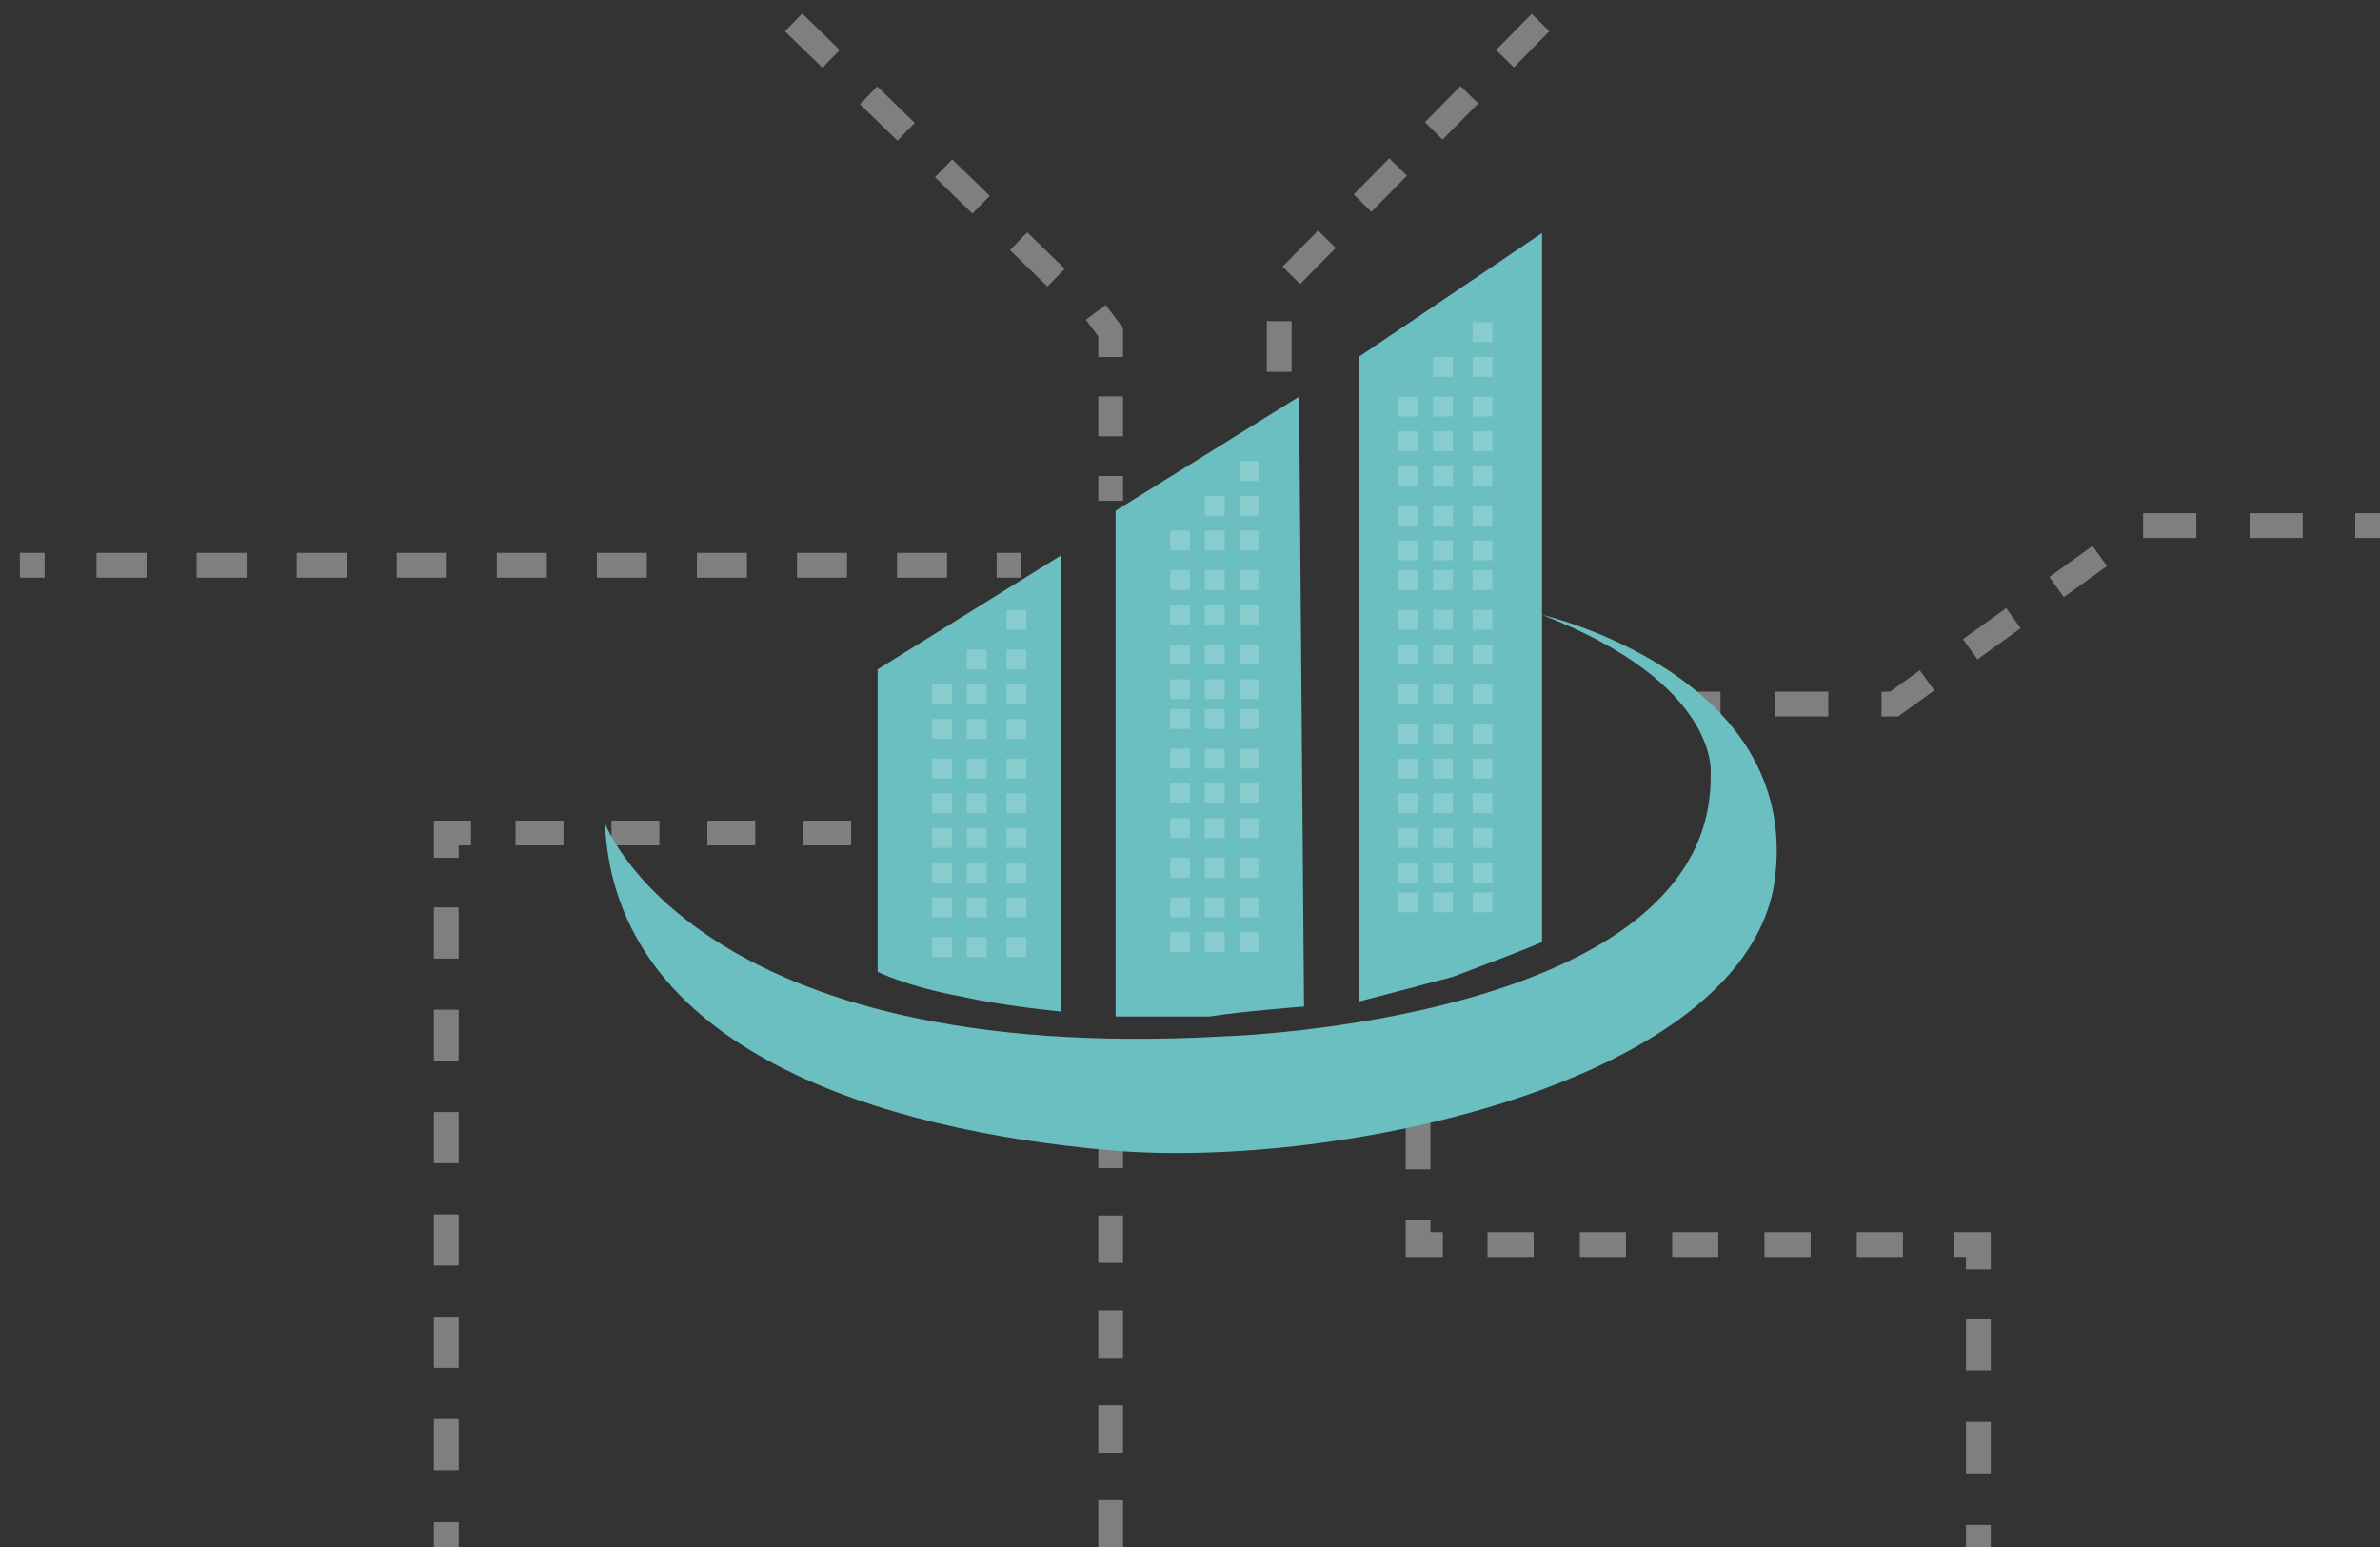 <?xml version="1.0" encoding="utf-8"?>
<!-- Generator: Adobe Illustrator 24.3.0, SVG Export Plug-In . SVG Version: 6.00 Build 0)  -->
<svg version="1.1" id="Layer_1" xmlns="http://www.w3.org/2000/svg" xmlns:xlink="http://www.w3.org/1999/xlink" x="0px" y="0px"
	 viewBox="0 0 48 31.2" style="enable-background:new 0 0 48 31.2;" xml:space="preserve">
<rect x="0" y="0" width="48" height="31.2" fill="#333333" stroke="none"/>
<style type="text/css">
	.st0{fill:none;stroke:#7F7F7F;stroke-width:0.5;stroke-miterlimit:10;}
	.st1{fill:none;stroke:#7F7F7F;stroke-width:0.5;stroke-miterlimit:10;stroke-dasharray:0.805,0.805;}
	.st2{fill:none;stroke:#7F7F7F;stroke-width:0.5;stroke-miterlimit:10;stroke-dasharray:1.055,1.055;}
	.st3{fill:none;stroke:#7F7F7F;stroke-width:0.5;stroke-miterlimit:10;stroke-dasharray:1.009,1.009;}
	.st4{fill:none;stroke:#7F7F7F;stroke-width:0.5;stroke-miterlimit:10;stroke-dasharray:0.967,0.967;}
	.st5{fill:none;stroke:#7F7F7F;stroke-width:0.5;stroke-miterlimit:10;stroke-dasharray:1.032,1.032;}
	.st6{fill:none;stroke:#7F7F7F;stroke-width:0.5;stroke-miterlimit:10;stroke-dasharray:0.957,0.957;}
	.st7{fill:none;stroke:#7F7F7F;stroke-width:0.5;stroke-miterlimit:10;stroke-dasharray:0.983,0.983;}
	.st8{fill:none;stroke:#7F7F7F;stroke-width:0.5;stroke-miterlimit:10;stroke-dasharray:0.931,0.931;}
	.st9{fill:none;stroke:#7F7F7F;stroke-width:0.5;stroke-miterlimit:10;stroke-dasharray:1.039,1.039;}
	.st10{fill:none;stroke:#7F7F7F;stroke-width:0.5;stroke-miterlimit:10;stroke-dasharray:1.073,1.073;}
	.st11{fill:none;stroke:#7F7F7F;stroke-width:0.5;stroke-miterlimit:10;stroke-dasharray:1.023,1.023;}
	.st12{fill:#6CBFC0;}
	.st13{opacity:0.2;}
	.st14{fill:#FFFFFF;}
</style>
<g>
	<g>
		<line class="st0" x1="22.4" y1="10.1" x2="22.4" y2="9.6"/>
		<line class="st1" x1="22.4" y1="8.8" x2="22.4" y2="7.6"/>
		<polyline class="st0" points="22.4,7.2 22.4,6.7 22.1,6.3 		"/>
		<line class="st2" x1="21.3" y1="5.6" x2="14.1" y2="-1.4"/>
		<line class="st0" x1="13.7" y1="-1.7" x2="13.3" y2="-2.1"/>
	</g>
</g>
<g>
	<g>
		<line class="st0" x1="20.6" y1="11.4" x2="20.1" y2="11.4"/>
		<line class="st3" x1="19.1" y1="11.4" x2="1.4" y2="11.4"/>
		<line class="st0" x1="0.9" y1="11.4" x2="0.4" y2="11.4"/>
	</g>
</g>
<g>
	<g>
		<line class="st0" x1="20.6" y1="16.8" x2="20.1" y2="16.8"/>
		<line class="st4" x1="19.1" y1="16.8" x2="10" y2="16.8"/>
		<polyline class="st0" points="9.5,16.8 9,16.8 9,17.3 		"/>
		<line class="st5" x1="9" y1="18.3" x2="9" y2="30.2"/>
		<line class="st0" x1="9" y1="30.7" x2="9" y2="31.2"/>
	</g>
</g>
<g>
	<g>
		<line class="st0" x1="22.4" y1="21.1" x2="22.4" y2="21.6"/>
		<line class="st6" x1="22.4" y1="22.6" x2="22.4" y2="31.7"/>
		<line class="st0" x1="22.4" y1="32.2" x2="22.4" y2="32.7"/>
	</g>
</g>
<g>
	<g>
		<line class="st0" x1="28.6" y1="21.1" x2="28.6" y2="21.6"/>
		<line class="st7" x1="28.6" y1="22.6" x2="28.6" y2="24.1"/>
		<polyline class="st0" points="28.6,24.6 28.6,25.1 29.1,25.1 		"/>
		<line class="st8" x1="30" y1="25.1" x2="38.9" y2="25.1"/>
		<polyline class="st0" points="39.4,25.1 39.9,25.1 39.9,25.6 		"/>
		<line class="st9" x1="39.9" y1="26.6" x2="39.9" y2="34.4"/>
		<line class="st0" x1="39.9" y1="34.9" x2="39.9" y2="35.4"/>
	</g>
</g>
<g>
	<g>
		<line class="st0" x1="34.2" y1="14.2" x2="34.7" y2="14.2"/>
		<polyline class="st10" points="35.8,14.2 38.2,14.2 43.2,10.6 47,10.6 		"/>
		<line class="st0" x1="47.5" y1="10.6" x2="48" y2="10.6"/>
	</g>
</g>
<g>
	<g>
		<line class="st0" x1="25.8" y1="9" x2="25.8" y2="8.5"/>
		<polyline class="st11" points="25.8,7.5 25.8,5.8 32.8,-1.3 		"/>
		<line class="st0" x1="33.2" y1="-1.7" x2="33.6" y2="-2.1"/>
	</g>
</g>
<g>
	<path class="st12" d="M26.3,20.3c0,0-1.3,0.1-1.9,0.2c-0.5,0-1.9,0-1.9,0V10.3L26.2,8L26.3,20.3z"/>
	<path class="st12" d="M21.4,20.4c0,0-1.1-0.1-2-0.3c-1.1-0.2-1.7-0.5-1.7-0.5v-6.1l3.7-2.3V20.4z"/>
	<path class="st12" d="M31.1,19c0,0-0.2,0.1-1.8,0.7l0,0c-1.5,0.4-1.9,0.5-1.9,0.5v-13l3.7-2.5C31.1,4.7,31.1,19,31.1,19z"/>
	<path class="st12" d="M12.2,16.6c0,0,1.8,4.9,12.5,4.3c0,0,9.9-0.3,9.8-5.3c0,0,0.2-1.8-3.4-3.2c0,0,5.2,1.2,4.7,5.3
		s-8.8,5.9-13.4,5.5S12.4,21.2,12.2,16.6z"/>
	<g class="st13">
		<g>
			<rect x="23.6" y="18.8" class="st14" width="0.4" height="0.4"/>
			<rect x="24.3" y="18.8" class="st14" width="0.4" height="0.4"/>
			<rect x="25" y="18.8" class="st14" width="0.4" height="0.4"/>
		</g>
		<g>
			<rect x="23.6" y="18.1" class="st14" width="0.4" height="0.4"/>
			<rect x="24.3" y="18.1" class="st14" width="0.4" height="0.4"/>
			<rect x="25" y="18.1" class="st14" width="0.4" height="0.4"/>
		</g>
		<g>
			<rect x="23.6" y="17.3" class="st14" width="0.4" height="0.4"/>
			<rect x="24.3" y="17.3" class="st14" width="0.4" height="0.4"/>
			<rect x="25" y="17.3" class="st14" width="0.4" height="0.4"/>
		</g>
		<g>
			<rect x="23.6" y="16.5" class="st14" width="0.4" height="0.4"/>
			<rect x="24.3" y="16.5" class="st14" width="0.4" height="0.4"/>
			<rect x="25" y="16.5" class="st14" width="0.4" height="0.4"/>
		</g>
		<g>
			<rect x="23.6" y="15.8" class="st14" width="0.4" height="0.4"/>
			<rect x="24.3" y="15.8" class="st14" width="0.4" height="0.4"/>
			<rect x="25" y="15.8" class="st14" width="0.4" height="0.4"/>
		</g>
		<g>
			<rect x="23.6" y="15.1" class="st14" width="0.4" height="0.4"/>
			<rect x="24.3" y="15.1" class="st14" width="0.4" height="0.4"/>
			<rect x="25" y="15.1" class="st14" width="0.4" height="0.4"/>
		</g>
		<g>
			<rect x="23.6" y="14.3" class="st14" width="0.4" height="0.4"/>
			<rect x="24.3" y="14.3" class="st14" width="0.4" height="0.4"/>
			<rect x="25" y="14.3" class="st14" width="0.4" height="0.4"/>
		</g>
		<g>
			<rect x="23.6" y="13.7" class="st14" width="0.4" height="0.4"/>
			<rect x="24.3" y="13.7" class="st14" width="0.4" height="0.4"/>
			<rect x="25" y="13.7" class="st14" width="0.4" height="0.4"/>
		</g>
		<g>
			<rect x="23.6" y="13" class="st14" width="0.4" height="0.4"/>
			<rect x="24.3" y="13" class="st14" width="0.4" height="0.4"/>
			<rect x="25" y="13" class="st14" width="0.4" height="0.4"/>
		</g>
		<g>
			<rect x="23.6" y="12.2" class="st14" width="0.4" height="0.4"/>
			<rect x="24.3" y="12.2" class="st14" width="0.4" height="0.4"/>
			<rect x="25" y="12.2" class="st14" width="0.4" height="0.4"/>
		</g>
		<g>
			<rect x="23.6" y="11.5" class="st14" width="0.4" height="0.4"/>
			<rect x="24.3" y="11.5" class="st14" width="0.4" height="0.4"/>
			<rect x="25" y="11.5" class="st14" width="0.4" height="0.4"/>
		</g>
		<g>
			<rect x="23.6" y="10.7" class="st14" width="0.4" height="0.4"/>
			<rect x="24.3" y="10.7" class="st14" width="0.4" height="0.4"/>
			<rect x="25" y="10.7" class="st14" width="0.4" height="0.4"/>
		</g>
		<rect x="24.3" y="10" class="st14" width="0.4" height="0.4"/>
		<rect x="25" y="10" class="st14" width="0.4" height="0.4"/>
		<rect x="25" y="9.3" class="st14" width="0.4" height="0.4"/>
	</g>
	<g class="st13">
		<g>
			<rect x="28.2" y="16" class="st14" width="0.4" height="0.4"/>
			<rect x="28.9" y="16" class="st14" width="0.4" height="0.4"/>
			<rect x="29.7" y="16" class="st14" width="0.4" height="0.4"/>
		</g>
		<g>
			<rect x="28.2" y="16.7" class="st14" width="0.4" height="0.4"/>
			<rect x="28.9" y="16.7" class="st14" width="0.4" height="0.4"/>
			<rect x="29.7" y="16.7" class="st14" width="0.4" height="0.4"/>
		</g>
		<g>
			<rect x="28.2" y="17.4" class="st14" width="0.4" height="0.4"/>
			<rect x="28.9" y="17.4" class="st14" width="0.4" height="0.4"/>
			<rect x="29.7" y="17.4" class="st14" width="0.4" height="0.4"/>
		</g>
		<g>
			<rect x="28.2" y="18" class="st14" width="0.4" height="0.4"/>
			<rect x="28.9" y="18" class="st14" width="0.4" height="0.4"/>
			<rect x="29.7" y="18" class="st14" width="0.4" height="0.4"/>
		</g>
		<g>
			<rect x="28.2" y="15.3" class="st14" width="0.4" height="0.4"/>
			<rect x="28.9" y="15.3" class="st14" width="0.4" height="0.4"/>
			<rect x="29.7" y="15.3" class="st14" width="0.4" height="0.4"/>
		</g>
		<g>
			<rect x="28.2" y="14.6" class="st14" width="0.4" height="0.4"/>
			<rect x="28.9" y="14.6" class="st14" width="0.4" height="0.4"/>
			<rect x="29.7" y="14.6" class="st14" width="0.4" height="0.4"/>
		</g>
		<g>
			<rect x="28.2" y="13.8" class="st14" width="0.4" height="0.4"/>
			<rect x="28.9" y="13.8" class="st14" width="0.4" height="0.4"/>
			<rect x="29.7" y="13.8" class="st14" width="0.4" height="0.4"/>
		</g>
		<g>
			<rect x="28.2" y="13" class="st14" width="0.4" height="0.4"/>
			<rect x="28.9" y="13" class="st14" width="0.4" height="0.4"/>
			<rect x="29.7" y="13" class="st14" width="0.4" height="0.4"/>
		</g>
		<g>
			<rect x="28.2" y="12.3" class="st14" width="0.4" height="0.4"/>
			<rect x="28.9" y="12.3" class="st14" width="0.4" height="0.4"/>
			<rect x="29.7" y="12.3" class="st14" width="0.4" height="0.4"/>
		</g>
		<g>
			<rect x="28.2" y="11.5" class="st14" width="0.4" height="0.4"/>
			<rect x="28.9" y="11.5" class="st14" width="0.4" height="0.4"/>
			<rect x="29.7" y="11.5" class="st14" width="0.4" height="0.4"/>
		</g>
		<g>
			<rect x="28.2" y="10.9" class="st14" width="0.4" height="0.4"/>
			<rect x="28.9" y="10.9" class="st14" width="0.4" height="0.4"/>
			<rect x="29.7" y="10.9" class="st14" width="0.4" height="0.4"/>
		</g>
		<g>
			<rect x="28.2" y="10.2" class="st14" width="0.4" height="0.4"/>
			<rect x="28.9" y="10.2" class="st14" width="0.4" height="0.4"/>
			<rect x="29.7" y="10.2" class="st14" width="0.4" height="0.4"/>
		</g>
		<g>
			<rect x="28.2" y="9.4" class="st14" width="0.4" height="0.4"/>
			<rect x="28.9" y="9.4" class="st14" width="0.4" height="0.4"/>
			<rect x="29.7" y="9.4" class="st14" width="0.4" height="0.4"/>
		</g>
		<g>
			<rect x="28.2" y="8.7" class="st14" width="0.4" height="0.4"/>
			<rect x="28.9" y="8.7" class="st14" width="0.4" height="0.4"/>
			<rect x="29.7" y="8.7" class="st14" width="0.4" height="0.4"/>
		</g>
		<g>
			<rect x="28.2" y="8" class="st14" width="0.4" height="0.4"/>
			<rect x="28.9" y="8" class="st14" width="0.4" height="0.4"/>
			<rect x="29.7" y="8" class="st14" width="0.4" height="0.4"/>
		</g>
		<rect x="28.9" y="7.2" class="st14" width="0.4" height="0.4"/>
		<rect x="29.7" y="7.2" class="st14" width="0.4" height="0.4"/>
		<rect x="29.7" y="6.5" class="st14" width="0.4" height="0.4"/>
	</g>
	<g class="st13">
		<g>
			<rect x="18.8" y="18.9" class="st14" width="0.4" height="0.4"/>
			<rect x="19.5" y="18.9" class="st14" width="0.4" height="0.4"/>
			<rect x="20.3" y="18.9" class="st14" width="0.4" height="0.4"/>
		</g>
		<g>
			<rect x="18.8" y="18.1" class="st14" width="0.4" height="0.4"/>
			<rect x="19.5" y="18.1" class="st14" width="0.4" height="0.4"/>
			<rect x="20.3" y="18.1" class="st14" width="0.4" height="0.4"/>
		</g>
		<g>
			<rect x="18.8" y="17.4" class="st14" width="0.4" height="0.4"/>
			<rect x="19.5" y="17.4" class="st14" width="0.4" height="0.4"/>
			<rect x="20.3" y="17.4" class="st14" width="0.4" height="0.4"/>
		</g>
		<g>
			<rect x="18.8" y="16.7" class="st14" width="0.4" height="0.4"/>
			<rect x="19.5" y="16.7" class="st14" width="0.4" height="0.4"/>
			<rect x="20.3" y="16.7" class="st14" width="0.4" height="0.4"/>
		</g>
		<g>
			<rect x="18.8" y="16" class="st14" width="0.4" height="0.4"/>
			<rect x="19.5" y="16" class="st14" width="0.4" height="0.4"/>
			<rect x="20.3" y="16" class="st14" width="0.4" height="0.4"/>
		</g>
		<g>
			<rect x="18.8" y="15.3" class="st14" width="0.4" height="0.4"/>
			<rect x="19.5" y="15.3" class="st14" width="0.4" height="0.4"/>
			<rect x="20.3" y="15.3" class="st14" width="0.4" height="0.4"/>
		</g>
		<g>
			<rect x="18.8" y="14.5" class="st14" width="0.4" height="0.4"/>
			<rect x="19.5" y="14.5" class="st14" width="0.4" height="0.4"/>
			<rect x="20.3" y="14.5" class="st14" width="0.4" height="0.4"/>
		</g>
		<g>
			<rect x="18.8" y="13.8" class="st14" width="0.4" height="0.4"/>
			<rect x="19.5" y="13.8" class="st14" width="0.4" height="0.4"/>
			<rect x="20.3" y="13.8" class="st14" width="0.4" height="0.4"/>
		</g>
		<rect x="19.5" y="13.1" class="st14" width="0.4" height="0.4"/>
		<rect x="20.3" y="13.1" class="st14" width="0.4" height="0.4"/>
		<rect x="20.3" y="12.3" class="st14" width="0.4" height="0.4"/>
	</g>
</g>
</svg>
